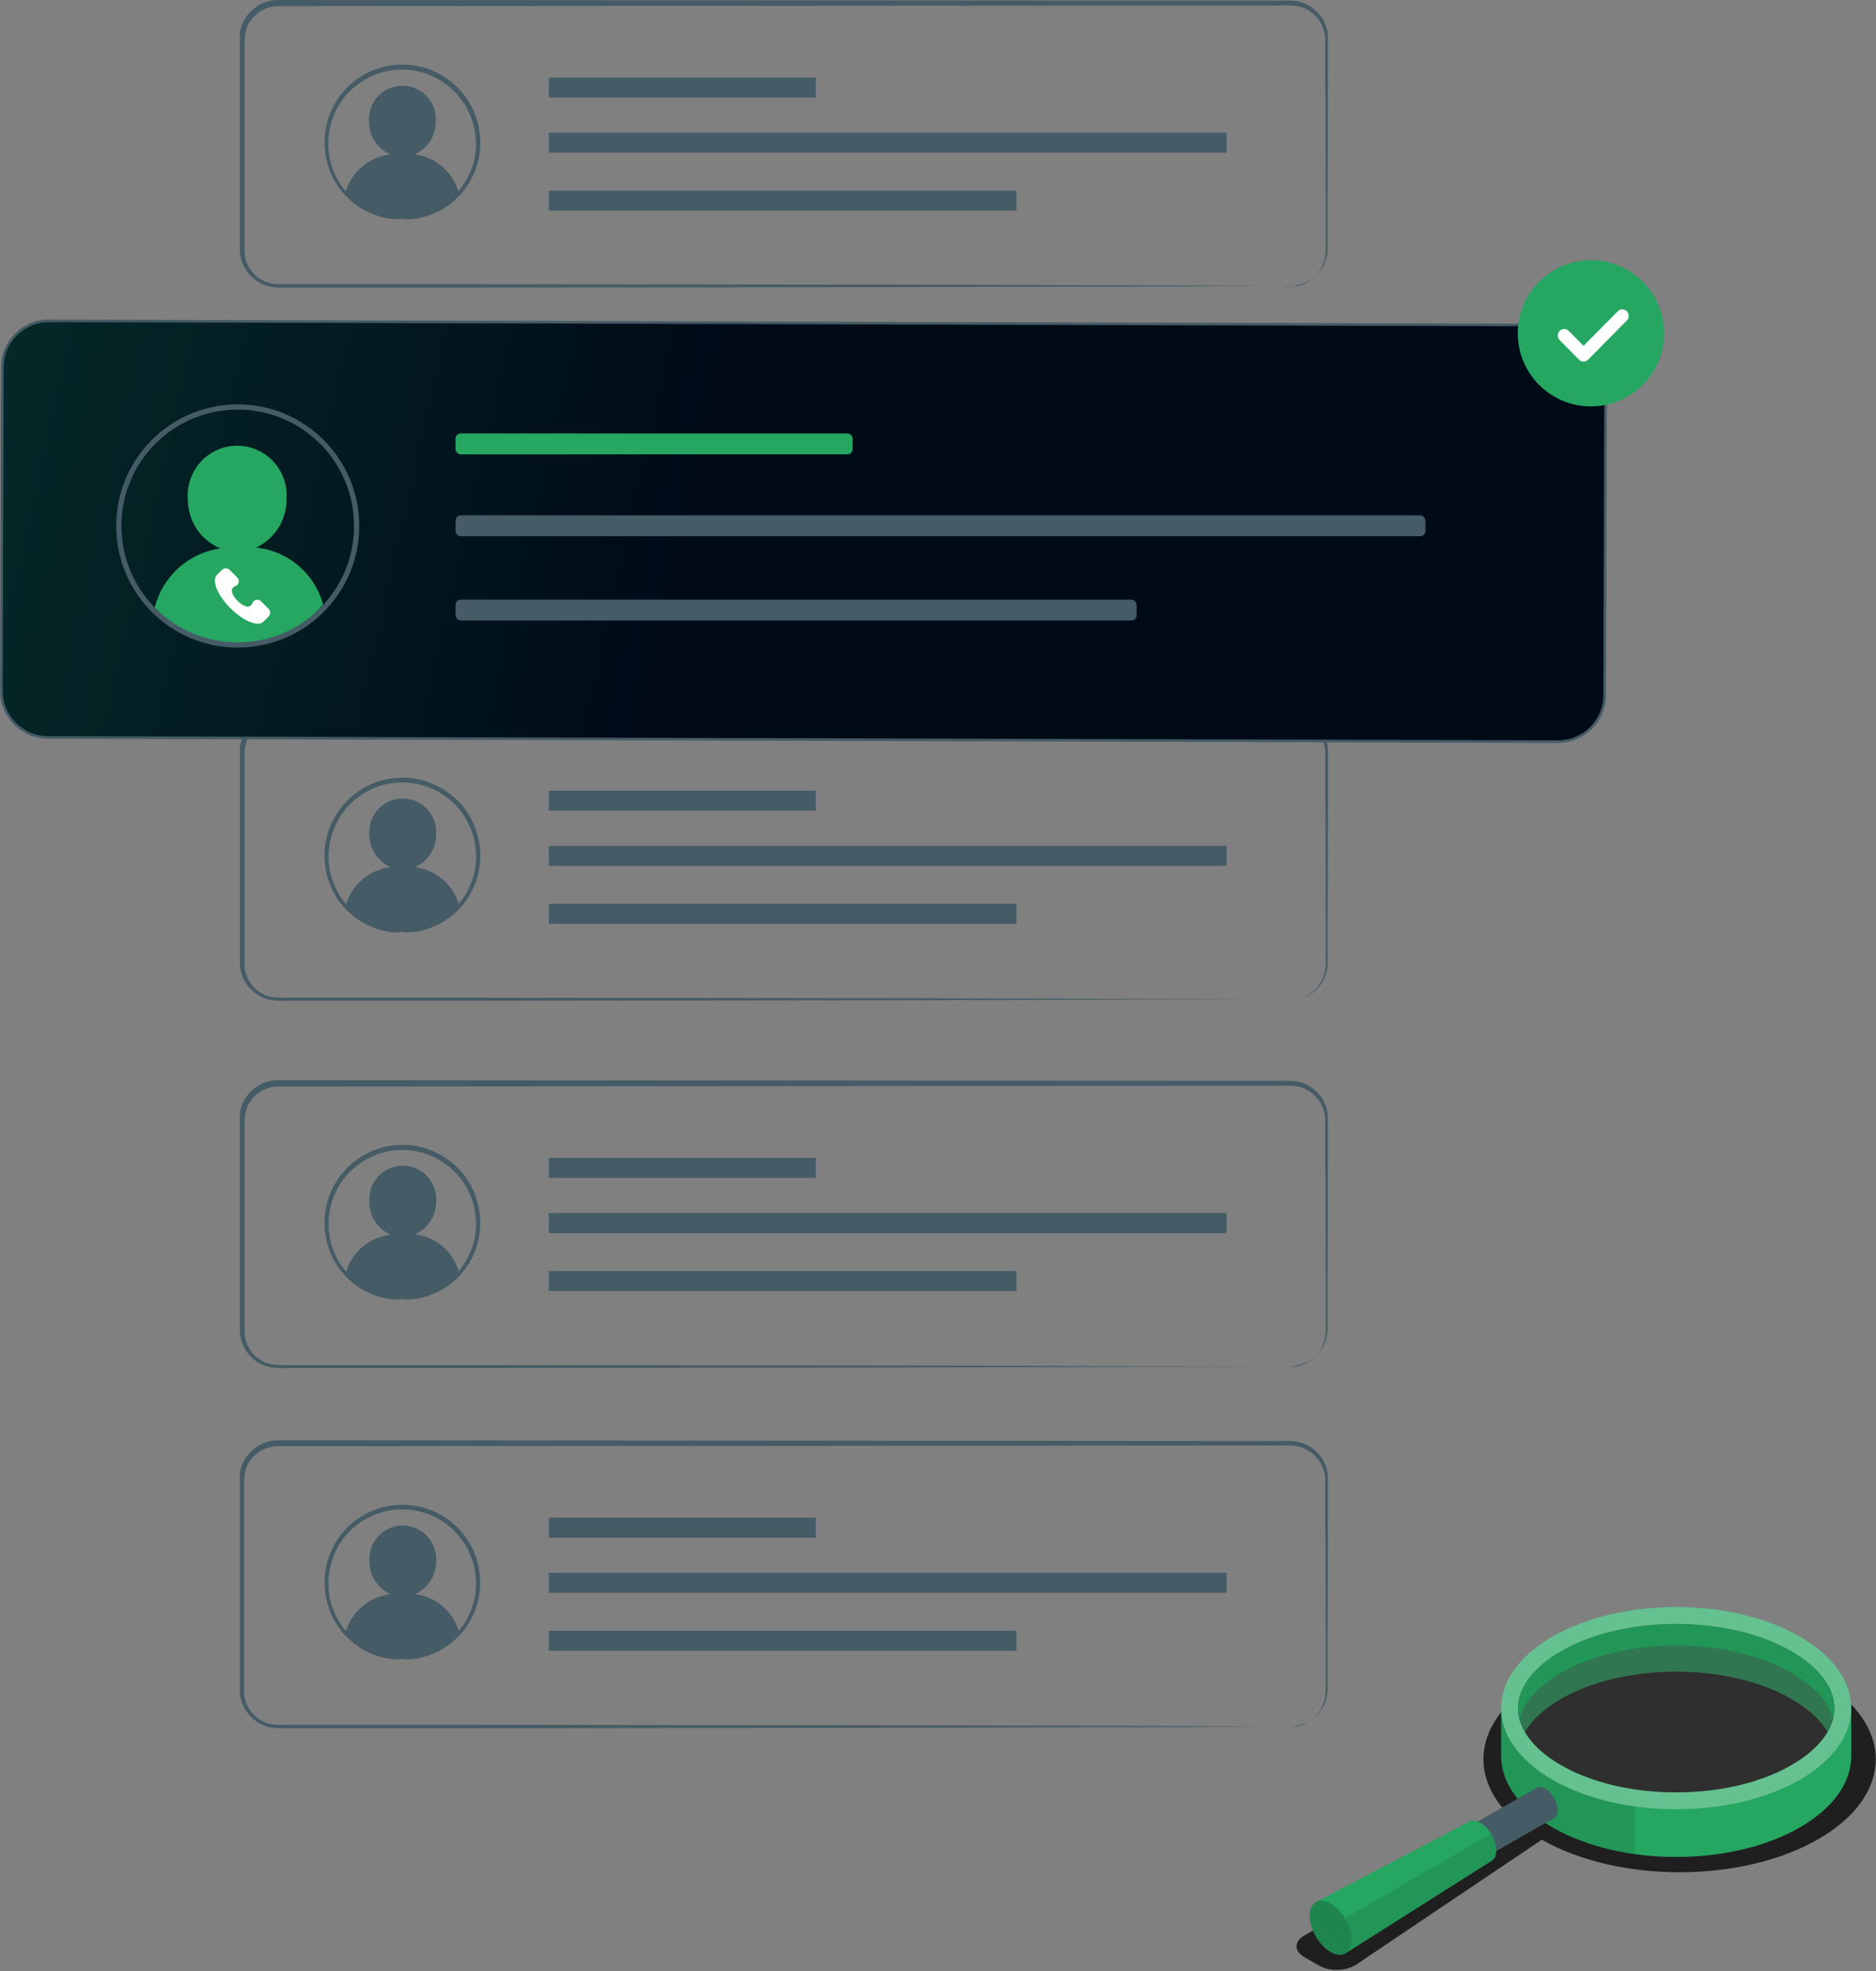<svg width="719" height="755" viewBox="0 0 719 755" fill="none" xmlns="http://www.w3.org/2000/svg">
<rect x="0" y="0" width="719" height="755" fill="#808080" stroke="none"/>
<path d="M152.06 83.425C152.782 83.443 153.5 83.538 154.202 83.708C154.85 83.537 155.516 83.442 156.186 83.425H152.06Z" fill="#455B66"/>
<path d="M182.299 44.466C181.366 41.74 180.005 39.181 178.267 36.882C176.512 34.465 174.386 32.341 171.967 30.588C166.837 26.787 160.619 24.734 154.232 24.734C147.845 24.734 141.628 26.787 136.498 30.588C134.07 32.331 131.942 34.457 130.198 36.882C128.462 39.187 127.091 41.745 126.135 44.466C124.341 49.511 123.928 54.943 124.938 60.201C125.805 64.785 127.748 69.099 130.608 72.789C134.71 78.104 140.533 81.831 147.082 83.331C148.826 83.748 150.612 83.959 152.405 83.96C153.022 84.043 153.647 84.043 154.264 83.96C153.562 83.789 152.844 83.695 152.122 83.677H156.248C155.578 83.694 154.912 83.789 154.264 83.96C154.881 84.043 155.506 84.043 156.122 83.96C157.915 83.959 159.702 83.748 161.446 83.331C167.985 81.829 173.798 78.102 177.889 72.789C180.771 69.109 182.726 64.792 183.59 60.201C184.583 54.935 184.137 49.5 182.299 44.466ZM182.015 59.886C181.223 64.288 179.399 68.44 176.692 72.002L175.652 73.261C174.543 69.529 172.366 66.203 169.388 63.692C166.411 61.182 162.763 59.596 158.894 59.131C161.332 58.055 163.4 56.29 164.844 54.053C166.289 51.816 167.046 49.205 167.021 46.543C167.145 44.79 166.905 43.03 166.318 41.373C165.732 39.716 164.81 38.198 163.61 36.912C162.41 35.627 160.959 34.602 159.345 33.901C157.732 33.2 155.992 32.838 154.232 32.838C152.473 32.838 150.733 33.2 149.119 33.901C147.506 34.602 146.054 35.627 144.855 36.912C143.655 38.198 142.733 39.716 142.146 41.373C141.559 43.03 141.32 44.79 141.443 46.543C141.418 49.209 142.178 51.824 143.628 54.062C145.079 56.301 147.156 58.063 149.602 59.131C145.69 59.587 141.994 61.168 138.963 63.682C135.933 66.196 133.698 69.534 132.529 73.292C132.183 72.883 131.805 72.474 131.458 72.002C128.616 68.215 126.77 63.777 126.088 59.093C125.405 54.409 125.909 49.629 127.552 45.19C128.449 42.631 129.746 40.231 131.395 38.078C133.066 35.784 135.098 33.776 137.411 32.13C142.238 28.573 148.077 26.654 154.075 26.654C160.072 26.654 165.912 28.573 170.738 32.13C173.042 33.776 175.064 35.785 176.723 38.078C178.371 40.237 179.677 42.636 180.598 45.19C182.363 49.877 182.852 54.948 182.015 59.886Z" fill="#455B66"/>
<path d="M494.525 109.922C494.525 109.922 495.438 109.922 497.139 109.576C499.663 109.055 501.989 107.834 503.849 106.052C505.342 104.609 506.495 102.852 507.225 100.909C507.955 98.966 508.244 96.885 508.07 94.817C508.07 89.814 508.07 84.055 508.07 77.603C508.07 64.638 508.07 48.809 507.912 30.399C507.912 25.805 507.912 20.959 507.912 16.112C508.041 13.67 507.494 11.239 506.333 9.086C505.172 6.932 503.441 5.139 501.329 3.902C496.982 1.164 491.312 2.36 485.862 2.108H468.916L106.668 2.36C104.603 2.368 102.57 2.866 100.735 3.813C98.901 4.759 97.317 6.127 96.115 7.804C94.917 9.481 94.149 11.426 93.879 13.469C93.718 15.563 93.665 17.663 93.721 19.763V96.516C93.812 98.46 94.341 100.358 95.269 102.069C96.196 103.779 97.497 105.259 99.076 106.398C100.635 107.535 102.435 108.3 104.337 108.632C106.323 108.866 108.324 108.94 110.322 108.853H181.7L344.523 109.041L454.268 109.325L484.13 109.482H491.879C493.643 109.482 494.525 109.922 494.525 109.922L491.879 109.482H484.13L454.268 109.671L344.523 109.954L181.7 110.143H110.322C108.218 110.214 106.113 110.13 104.022 109.891C100.741 109.303 97.757 107.618 95.559 105.114C93.361 102.61 92.08 99.434 91.926 96.107C91.926 79.429 91.926 62.477 91.926 45.253V19.259C91.926 17.056 91.926 14.948 91.926 12.588C92.268 10.318 93.142 8.162 94.477 6.294C95.838 4.357 97.643 2.775 99.743 1.68C101.842 0.585 104.173 0.009 106.542 0L468.79 0.252H493.99C496.754 0.148 499.49 0.848 501.864 2.266C504.141 3.612 506.005 5.556 507.255 7.886C508.504 10.216 509.091 12.843 508.952 15.483C508.952 20.392 508.952 25.175 508.952 29.77C508.952 48.148 508.952 63.977 508.794 76.974C508.794 83.425 508.794 89.184 508.794 94.188C508.938 96.323 508.605 98.464 507.821 100.455C507.036 102.447 505.82 104.24 504.258 105.706C502.325 107.489 499.92 108.679 497.328 109.136C496.438 109.535 495.493 109.8 494.525 109.922Z" fill="#455B66"/>
<path d="M312.645 29.707H210.334V37.386H312.645V29.707Z" fill="#455B66"/>
<path d="M389.568 73.009H210.334V80.688H389.568V73.009Z" fill="#455B66"/>
<path d="M470.082 50.824H210.334V58.502H470.082V50.824Z" fill="#455B66"/>
<path d="M152.06 356.565C153.446 356.754 154.202 356.754 154.202 356.88C154.85 356.709 155.516 356.614 156.186 356.597L152.06 356.565Z" fill="#455B66"/>
<path d="M182.299 317.638C181.376 314.899 180.015 312.327 178.267 310.023C176.512 307.606 174.386 305.482 171.967 303.729C166.838 299.927 160.62 297.875 154.233 297.875C147.846 297.875 141.628 299.927 136.499 303.729C131.743 307.259 128.128 312.107 126.104 317.67C124.306 322.714 123.892 328.147 124.907 333.404C125.773 337.989 127.716 342.304 130.577 345.992C134.689 351.29 140.51 355.004 147.051 356.503C148.791 356.943 150.579 357.165 152.374 357.164C152.991 357.246 153.616 357.246 154.233 357.164C154.233 357.164 153.477 357.164 152.091 356.849H156.217C155.547 356.866 154.881 356.961 154.233 357.132C154.85 357.215 155.475 357.215 156.091 357.132C157.886 357.133 159.675 356.911 161.415 356.471C167.947 354.971 173.757 351.257 177.858 345.961C180.734 342.278 182.689 337.963 183.559 333.373C184.569 328.111 184.133 322.673 182.299 317.638ZM182.016 333.058C181.238 337.394 179.458 341.489 176.818 345.017L175.779 346.244C174.668 342.516 172.49 339.195 169.512 336.69C166.534 334.184 162.887 332.605 159.021 332.146C161.456 331.067 163.522 329.3 164.966 327.064C166.41 324.828 167.168 322.219 167.148 319.558C167.271 317.805 167.032 316.045 166.445 314.388C165.858 312.731 164.936 311.213 163.736 309.927C162.537 308.641 161.085 307.616 159.472 306.915C157.859 306.214 156.118 305.853 154.359 305.853C152.6 305.853 150.859 306.214 149.246 306.915C147.633 307.616 146.181 308.641 144.981 309.927C143.782 311.213 142.86 312.731 142.273 314.388C141.686 316.045 141.447 317.805 141.57 319.558C141.544 322.224 142.304 324.839 143.755 327.077C145.205 329.315 147.283 331.078 149.728 332.146C145.812 332.59 142.111 334.167 139.078 336.683C136.045 339.198 133.813 342.543 132.656 346.307L131.584 345.017C128.743 341.229 126.896 336.791 126.214 332.108C125.532 327.424 126.035 322.644 127.679 318.205C129.594 312.97 133.027 308.424 137.538 305.145C142.364 301.588 148.204 299.668 154.201 299.668C160.199 299.668 166.039 301.588 170.865 305.145C173.176 306.783 175.198 308.793 176.85 311.093C178.497 313.252 179.804 315.65 180.724 318.205C182.475 322.952 182.921 328.081 182.016 333.058Z" fill="#455B66"/>
<path d="M494.526 383.094C494.526 383.094 495.439 383.094 497.14 382.748C499.664 382.227 501.989 381.005 503.85 379.223C505.347 377.777 506.503 376.015 507.233 374.066C507.963 372.117 508.249 370.031 508.071 367.957C508.071 362.985 508.071 357.226 508.071 350.744C508.071 337.81 508.071 321.949 507.913 303.54C507.913 298.945 507.913 294.099 507.913 289.284C508.04 286.837 507.494 284.403 506.333 282.244C505.172 280.086 503.442 278.287 501.33 277.042C496.983 274.305 491.313 275.5 485.863 275.249H468.916L106.668 275.532C104.602 275.532 102.566 276.027 100.73 276.974C98.895 277.921 97.312 279.293 96.116 280.976C94.914 282.639 94.146 284.575 93.879 286.609C93.719 288.703 93.667 290.804 93.722 292.903V369.814C93.818 371.756 94.349 373.653 95.275 375.363C96.202 377.073 97.501 378.554 99.077 379.695C100.636 380.833 102.436 381.597 104.337 381.93C106.324 382.148 108.325 382.222 110.322 382.15H181.701L344.524 382.339L454.269 382.654H484.131L454.269 382.811L344.524 383.126L181.701 383.314H110.322C108.22 383.397 106.114 383.323 104.022 383.094C100.826 382.521 97.91 380.908 95.728 378.506C93.545 376.104 92.22 373.048 91.958 369.814C91.958 353.135 91.958 336.184 91.958 318.96V292.966C91.958 290.763 91.958 288.686 91.958 286.294C92.276 283.97 93.151 281.757 94.51 279.843C95.874 277.91 97.68 276.331 99.778 275.236C101.877 274.141 104.207 273.563 106.574 273.549L468.822 273.801H494.022C496.032 273.723 498.036 274.066 499.905 274.808C501.775 275.549 503.469 276.673 504.878 278.108C506.287 279.542 507.38 281.255 508.087 283.136C508.794 285.018 509.1 287.026 508.984 289.032C508.984 293.941 508.984 298.693 508.984 303.288C508.984 321.666 508.984 337.527 508.827 350.492C508.827 356.975 508.827 362.733 508.827 367.706C508.972 369.841 508.641 371.983 507.856 373.974C507.072 375.966 505.854 377.759 504.291 379.223C502.358 381.013 499.954 382.214 497.361 382.685C496.441 382.958 495.486 383.096 494.526 383.094Z" fill="#455B66"/>
<path d="M312.645 302.847H210.334V310.526H312.645V302.847Z" fill="#455B66"/>
<path d="M389.568 346.181H210.334V353.859H389.568V346.181Z" fill="#455B66"/>
<path d="M470.082 323.995H210.334V331.674H470.082V323.995Z" fill="#455B66"/>
<path d="M152.06 497.202C153.446 497.391 154.202 497.391 154.202 497.516C154.202 497.642 154.895 497.516 156.186 497.234L152.06 497.202Z" fill="#455B66"/>
<path d="M182.299 458.274C181.367 455.539 180.006 452.968 178.267 450.659C176.508 448.246 174.382 446.123 171.967 444.365C166.838 440.564 160.62 438.511 154.233 438.511C147.846 438.511 141.628 440.564 136.499 444.365C131.725 447.878 128.106 452.731 126.104 458.306C124.306 463.35 123.892 468.783 124.907 474.041C125.78 478.623 127.722 482.936 130.577 486.628C134.689 491.926 140.51 495.64 147.051 497.139C148.797 497.548 150.581 497.77 152.374 497.8C152.991 497.882 153.616 497.882 154.233 497.8C154.233 497.8 153.477 497.8 152.091 497.485H156.217C154.926 497.643 154.233 497.643 154.233 497.769C154.85 497.851 155.475 497.851 156.091 497.769C157.884 497.738 159.669 497.517 161.415 497.108C167.947 495.607 173.757 491.893 177.858 486.597C180.734 482.914 182.689 478.599 183.559 474.009C184.569 468.747 184.133 463.31 182.299 458.274ZM182.016 473.663C181.249 478.012 179.469 482.119 176.818 485.653L175.779 486.88C174.668 483.152 172.49 479.831 169.512 477.326C166.534 474.82 162.887 473.241 159.021 472.782C161.456 471.703 163.522 469.937 164.966 467.7C166.41 465.464 167.168 462.855 167.148 460.194C167.271 458.441 167.032 456.681 166.445 455.024C165.858 453.367 164.936 451.849 163.736 450.563C162.537 449.278 161.085 448.252 159.472 447.552C157.859 446.851 156.118 446.489 154.359 446.489C152.6 446.489 150.859 446.851 149.246 447.552C147.633 448.252 146.181 449.278 144.981 450.563C143.782 451.849 142.86 453.367 142.273 455.024C141.686 456.681 141.447 458.441 141.57 460.194C141.513 462.887 142.258 465.536 143.711 467.805C145.163 470.074 147.258 471.861 149.728 472.939C145.817 473.385 142.12 474.959 139.089 477.468C136.057 479.977 133.822 483.313 132.656 487.069C132.309 486.66 131.931 486.251 131.584 485.81C128.743 482.023 126.896 477.585 126.214 472.901C125.532 468.217 126.035 463.438 127.679 458.998C128.575 456.43 129.872 454.019 131.522 451.855C133.194 449.571 135.226 447.573 137.538 445.939C142.364 442.381 148.204 440.462 154.201 440.462C160.199 440.462 166.039 442.381 170.865 445.939C173.168 447.573 175.189 449.572 176.85 451.855C178.497 454.025 179.804 456.434 180.724 458.998C182.441 463.687 182.887 468.747 182.016 473.663Z" fill="#455B66"/>
<path d="M494.525 523.731C494.525 523.731 495.439 523.731 497.14 523.385C499.663 522.863 501.989 521.642 503.849 519.86C505.346 518.413 506.502 516.652 507.232 514.703C507.962 512.754 508.248 510.667 508.07 508.594C508.07 503.59 508.07 497.863 508.07 491.38C508.07 478.415 508.07 462.586 507.912 444.176C507.912 439.582 507.912 434.735 507.912 429.921C508.039 427.474 507.493 425.039 506.332 422.881C505.172 420.723 503.441 418.924 501.329 417.679C496.982 414.941 491.312 416.137 485.863 415.885H468.916L106.668 416.168C104.6 416.161 102.561 416.652 100.724 417.6C98.887 418.548 97.306 419.924 96.115 421.613C94.909 423.273 94.14 425.21 93.879 427.246C93.719 429.34 93.666 431.44 93.721 433.54V510.482C93.812 512.43 94.341 514.332 95.268 516.048C96.195 517.764 97.496 519.25 99.076 520.395C100.635 521.533 102.435 522.297 104.337 522.629C106.325 522.832 108.324 522.905 110.322 522.85H181.7L344.523 523.038L454.268 523.353L484.13 523.51H491.879C493.643 523.51 494.525 523.51 494.525 523.51H491.879H484.13H454.268L344.523 523.794L181.7 524.014H110.322C108.218 524.101 106.111 524.017 104.022 523.762C101.845 523.41 99.784 522.547 98.005 521.245C96.202 519.951 94.718 518.265 93.664 516.313C92.611 514.361 92.016 512.194 91.926 509.979C91.926 493.195 91.926 476.244 91.926 459.124V433.13C91.926 430.928 91.926 428.851 91.926 426.459C92.244 424.135 93.119 421.922 94.477 420.008C95.849 418.082 97.657 416.508 99.754 415.414C101.85 414.321 104.176 413.738 106.542 413.714L468.79 413.997H493.99C496.751 413.923 499.478 414.62 501.864 416.011C504.141 417.366 506.005 419.315 507.254 421.65C508.503 423.985 509.09 426.616 508.952 429.26C508.952 434.169 508.952 438.921 508.952 443.515C508.952 461.893 508.952 477.723 508.794 490.719C508.794 497.202 508.794 502.93 508.794 507.933C508.94 510.069 508.608 512.21 507.824 514.202C507.039 516.194 505.821 517.987 504.258 519.451C502.326 521.241 499.921 522.442 497.328 522.913C496.44 523.322 495.495 523.598 494.525 523.731Z" fill="#455B66"/>
<path d="M312.645 443.484H210.334V451.162H312.645V443.484Z" fill="#455B66"/>
<path d="M389.568 486.817H210.334V494.496H389.568V486.817Z" fill="#455B66"/>
<path d="M470.082 464.632H210.334V472.31H470.082V464.632Z" fill="#455B66"/>
<path d="M152.06 635.038C153.446 635.195 154.202 635.227 154.202 635.352C154.202 635.478 154.895 635.195 156.186 635.07L152.06 635.038Z" fill="#455B66"/>
<path d="M182.3 596.08C181.367 593.354 180.006 590.794 178.268 588.495C176.513 586.079 174.387 583.955 171.968 582.202C166.83 578.419 160.615 576.378 154.233 576.378C147.851 576.378 141.637 578.419 136.499 582.202C134.071 583.944 131.943 586.07 130.199 588.495C128.463 590.8 127.092 593.358 126.136 596.08C124.342 601.125 123.929 606.556 124.939 611.814C125.8 616.401 127.744 620.716 130.608 624.402C134.711 629.718 140.534 633.444 147.083 634.944C148.829 635.353 150.613 635.575 152.406 635.605C153.023 635.687 153.648 635.687 154.265 635.605C154.265 635.605 153.509 635.448 152.123 635.29H156.249C154.958 635.29 154.265 635.29 154.265 635.574C154.882 635.656 155.507 635.656 156.123 635.574C157.916 635.543 159.701 635.322 161.447 634.913C166.941 633.59 171.939 630.719 175.848 626.641C179.757 622.563 182.412 617.45 183.497 611.909C184.538 606.621 184.124 601.151 182.3 596.08ZM182.016 611.499C181.256 615.841 179.475 619.939 176.819 623.458C176.472 623.93 176.126 624.308 175.779 624.717C174.672 620.987 172.495 617.663 169.516 615.157C166.537 612.652 162.889 611.073 159.021 610.618C161.456 609.539 163.522 607.773 164.966 605.537C166.41 603.301 167.168 600.692 167.148 598.031C167.272 596.277 167.032 594.518 166.445 592.861C165.859 591.204 164.937 589.685 163.737 588.4C162.537 587.114 161.086 586.089 159.472 585.388C157.859 584.687 156.119 584.325 154.359 584.325C152.6 584.325 150.86 584.687 149.246 585.388C147.633 586.089 146.181 587.114 144.982 588.4C143.782 589.685 142.86 591.204 142.273 592.861C141.686 594.518 141.447 596.277 141.57 598.031C141.549 600.696 142.31 603.309 143.76 605.547C145.211 607.784 147.286 609.547 149.729 610.618C145.81 611.051 142.103 612.614 139.059 615.118C136.016 617.622 133.769 620.957 132.593 624.717C132.247 624.308 131.869 623.898 131.522 623.458C128.68 619.671 126.834 615.233 126.152 610.549C125.469 605.865 125.973 601.085 127.616 596.646C128.512 594.077 129.809 591.666 131.459 589.502C133.139 587.216 135.169 585.209 137.475 583.555C142.319 580.039 148.152 578.146 154.139 578.146C160.126 578.146 165.959 580.039 170.802 583.555C175.3 586.861 178.728 591.413 180.662 596.646C182.433 601.387 182.901 606.516 182.016 611.499Z" fill="#455B66"/>
<path d="M494.525 661.566C494.525 661.566 495.438 661.566 497.139 661.22C500.454 660.511 503.395 658.617 505.408 655.892C507.421 653.168 508.368 649.803 508.07 646.43C508.07 641.426 508.07 635.698 508.07 629.216C508.07 616.25 508.07 600.421 507.912 582.012C507.912 577.417 507.912 572.571 507.912 567.756C508.03 565.285 507.46 562.829 506.264 560.662C505.068 558.496 503.295 556.703 501.14 555.483C496.793 552.745 491.123 553.941 485.673 553.689H468.727L106.479 553.941C104.41 553.948 102.373 554.448 100.538 555.4C98.702 556.353 97.121 557.73 95.926 559.417C94.72 561.077 93.951 563.015 93.69 565.05C93.529 567.144 93.477 569.244 93.532 571.344V648.318C93.624 650.261 94.152 652.159 95.08 653.87C96.007 655.581 97.308 657.06 98.887 658.199C100.443 659.348 102.243 660.123 104.148 660.465C106.136 660.672 108.136 660.735 110.133 660.654H181.511L344.334 660.843L454.079 661.126L483.941 661.315H491.69H494.336C494.336 661.315 493.454 661.315 491.69 661.315H483.941L454.079 661.503L344.334 661.787L181.511 661.975H110.322C108.218 662.047 106.113 661.962 104.022 661.724C101.843 661.359 99.782 660.486 98.005 659.175C96.203 657.888 94.718 656.207 93.665 654.26C92.611 652.313 92.016 650.151 91.926 647.94C91.926 631.261 91.926 614.31 91.926 597.086V571.092C91.926 568.889 91.926 566.812 91.926 564.42C92.244 562.096 93.119 559.883 94.477 557.969C95.843 556.038 97.65 554.46 99.748 553.366C101.846 552.271 104.175 551.692 106.542 551.675L468.79 551.959H493.989C496.751 551.884 499.478 552.582 501.864 553.972C504.144 555.324 506.009 557.274 507.258 559.609C508.508 561.944 509.093 564.577 508.952 567.221C508.952 572.13 508.952 576.882 508.952 581.477C508.952 599.855 508.952 615.684 508.794 628.681C508.794 635.164 508.794 640.891 508.794 645.895C508.938 648.03 508.605 650.171 507.821 652.162C507.036 654.154 505.82 655.947 504.258 657.412C502.333 659.207 499.924 660.4 497.328 660.843C496.437 661.226 495.491 661.47 494.525 661.566Z" fill="#455B66"/>
<path d="M312.645 581.319H210.334V588.998H312.645V581.319Z" fill="#455B66"/>
<path d="M389.568 624.622H210.334V632.3H389.568V624.622Z" fill="#455B66"/>
<path d="M470.082 602.436H210.334V610.114H470.082V602.436Z" fill="#455B66"/>
<path d="M0.551 264.594L0.898 140.659C0.925 130.819 8.932 122.863 18.783 122.891L597.582 124.506C607.433 124.533 615.395 132.533 615.368 142.373L615.021 266.308C614.994 276.148 606.987 284.104 597.136 284.076L18.337 282.461C8.486 282.434 0.524 274.434 0.551 264.594Z" fill="url(#paint0_linear_7_66)" stroke="#455B66"/>
<rect x="174.586" y="166.029" width="152.194" height="8" rx="2" fill="#25A661"/>
<rect x="174.586" y="229.674" width="261.036" height="8" rx="2" fill="#455B66"/>
<rect x="174.586" y="197.391" width="371.723" height="8" rx="2" fill="#455B66"/>
<path d="M98.186 209.736C101.758 208.053 104.762 205.36 106.831 201.987C108.9 198.614 109.943 194.708 109.832 190.748C109.968 188.143 109.569 185.537 108.659 183.093C107.75 180.649 106.35 178.418 104.546 176.54C102.741 174.662 100.572 173.177 98.172 172.176C95.772 171.175 93.193 170.68 90.594 170.722C87.996 170.763 85.434 171.341 83.067 172.419C80.7 173.496 78.579 175.051 76.836 176.986C75.093 178.921 73.764 181.195 72.933 183.667C72.102 186.139 71.786 188.756 72.005 191.356C71.998 195.361 73.177 199.277 75.391 202.608C77.606 205.939 80.757 208.534 84.443 210.063C78.487 210.906 72.915 213.508 68.435 217.539C63.956 221.57 60.771 226.847 59.287 232.699C66.241 240.273 75.654 245.115 85.841 246.355H97.487C107.787 244.787 117.163 239.499 123.854 231.483C122.248 225.689 118.939 220.515 114.361 216.635C109.782 212.756 104.146 210.352 98.186 209.736Z" fill="#25A661"/>
<path d="M609.736 155.669C625.215 155.669 637.763 143.133 637.763 127.669C637.763 112.205 625.215 99.669 609.736 99.669C594.257 99.669 581.709 112.205 581.709 127.669C581.709 143.133 594.257 155.669 609.736 155.669Z" fill="#25A661"/>
<path d="M606.941 138.5C606.297 138.5 605.678 138.25 605.182 137.774L597.753 130.267C597.524 130.035 597.342 129.76 597.218 129.457C597.094 129.155 597.03 128.83 597.03 128.503C597.03 128.175 597.094 127.85 597.218 127.548C597.342 127.245 597.524 126.97 597.753 126.738C597.983 126.507 598.255 126.323 598.554 126.197C598.854 126.072 599.175 126.007 599.499 126.007C599.823 126.007 600.144 126.072 600.444 126.197C600.744 126.323 601.016 126.507 601.245 126.738L606.916 132.469L620.016 119.231C620.245 118.999 620.517 118.815 620.817 118.69C621.116 118.565 621.437 118.5 621.761 118.5C622.086 118.5 622.407 118.565 622.706 118.69C623.006 118.815 623.278 118.999 623.507 119.231C623.736 119.462 623.918 119.738 624.042 120.04C624.166 120.343 624.23 120.667 624.23 120.995C624.23 121.323 624.166 121.647 624.042 121.95C623.918 122.253 623.736 122.528 623.507 122.759L608.649 137.774C608.154 138.275 607.535 138.5 606.891 138.5H606.941Z" fill="white"/>
<path d="M102.984 233.252L100.024 230.292C98.966 229.234 97.169 229.657 96.746 231.032C96.429 231.983 95.371 232.512 94.42 232.301C92.305 231.772 89.45 229.023 88.921 226.802C88.604 225.851 89.239 224.793 90.19 224.476C91.565 224.053 91.988 222.256 90.93 221.198L87.97 218.238C87.124 217.498 85.855 217.498 85.115 218.238L83.106 220.247C81.097 222.361 83.317 227.965 88.287 232.935C93.257 237.905 98.861 240.231 100.975 238.116L102.984 236.107C103.725 235.261 103.725 233.992 102.984 233.252Z" fill="white"/>
<circle cx="91.109" cy="201.463" r="45.581" stroke="#455B66" stroke-width="2"/>
<path d="M696.884 643.22C667.521 626.311 619.917 626.311 590.555 643.22C565.667 657.553 561.884 679.433 579.191 696.065C578.192 696.351 577.236 696.716 576.394 697.2L499.859 741.391C495.921 743.658 495.921 747.334 499.859 749.603L505.664 752.946C509.602 755.213 515.879 755.039 519.683 752.555L589.849 705.387C590.226 705.141 590.536 704.876 590.842 704.608C620.225 721.355 667.615 721.305 696.884 704.451C726.246 687.543 726.246 660.13 696.884 643.22Z" fill="#1F1F1F"/>
<path d="M709.522 654.278C709.521 644.364 702.971 634.449 689.87 626.886C663.667 611.757 621.184 611.757 594.981 626.886C581.88 634.451 575.329 644.364 575.329 654.278V672.54C575.329 682.453 581.88 692.367 594.981 699.931C621.184 715.059 663.667 715.059 689.87 699.931C702.971 692.367 709.522 682.453 709.522 672.54V654.278ZM598.225 632.505C609.926 625.749 625.624 622.028 642.425 622.028C659.226 622.028 674.924 625.749 686.626 632.505C697.206 638.613 703.032 646.346 703.032 654.278C703.032 662.209 697.205 669.941 686.626 676.05C674.924 682.806 659.226 686.527 642.425 686.527C625.626 686.527 609.929 682.806 598.225 676.05C587.646 669.941 581.818 662.209 581.818 654.278C581.817 646.347 587.643 638.613 598.225 632.505Z" fill="#25A661"/>
<path opacity="0.3" d="M594.976 681.67C621.179 696.798 663.662 696.798 689.865 681.67C716.068 666.542 716.068 642.014 689.865 626.885C663.662 611.756 621.179 611.756 594.976 626.885C568.775 642.014 568.775 666.542 594.976 681.67ZM581.814 654.278C581.814 646.346 587.64 638.614 598.22 632.505C609.921 625.749 625.62 622.028 642.421 622.028C659.222 622.028 674.919 625.749 686.621 632.505C697.202 638.614 703.028 646.346 703.028 654.278C703.028 662.209 697.2 669.942 686.621 676.05C674.919 682.806 659.22 686.527 642.421 686.527C625.62 686.527 609.921 682.806 598.22 676.05C587.641 669.942 581.814 662.209 581.814 654.278Z" fill="white"/>
<path d="M581.809 654.277C581.809 657.391 582.703 660.455 584.429 663.414C587.09 658.807 591.775 654.485 598.224 650.774C609.917 644.013 625.62 640.288 642.426 640.288C659.219 640.288 674.922 644.013 686.615 650.774C693.065 654.486 697.75 658.808 700.423 663.414C702.136 660.455 703.031 657.392 703.031 654.277C703.031 646.347 697.204 638.613 686.615 632.5C674.922 625.752 659.219 622.027 642.426 622.027C625.62 622.027 609.916 625.752 598.224 632.5C587.636 638.613 581.809 646.347 581.809 654.277Z" fill="#25A661"/>
<path opacity="0.1" d="M581.809 654.277C581.809 657.391 582.703 660.455 584.429 663.414C587.09 658.807 591.775 654.485 598.224 650.774C609.917 644.013 625.62 640.288 642.426 640.288C659.219 640.288 674.922 644.013 686.615 650.774C693.065 654.486 697.75 658.808 700.423 663.414C702.136 660.455 703.031 657.392 703.031 654.277C703.031 646.347 697.204 638.613 686.615 632.5C674.922 625.752 659.219 622.027 642.426 622.027C625.62 622.027 609.916 625.752 598.224 632.5C587.636 638.613 581.809 646.347 581.809 654.277Z" fill="black"/>
<path opacity="0.4" d="M598.222 640.774C609.923 634.018 625.621 630.297 642.422 630.297C659.223 630.297 674.92 634.018 686.622 640.774C695.353 645.814 700.836 651.961 702.49 658.412C700.835 664.863 695.352 671.009 686.622 676.05C674.92 682.806 659.222 686.527 642.422 686.527C625.621 686.527 609.923 682.806 598.222 676.05C589.492 671.01 584.009 664.863 582.354 658.412C584.008 651.96 589.491 645.814 598.222 640.774Z" fill="#484848"/>
<path opacity="0.1" d="M626.612 691.938V710.184C615.024 708.575 604.031 705.162 594.985 699.931C581.877 692.366 575.324 682.451 575.324 672.536V654.277C575.324 652.278 575.597 650.279 576.129 648.294H576.141C572.963 660.092 579.243 672.576 594.985 681.674C604.031 686.903 615.024 690.316 626.612 691.938Z" fill="black"/>
<path d="M596.975 693.295C596.987 690.297 594.897 686.643 592.307 685.134C591.019 684.383 589.85 684.307 588.997 684.786L588.996 684.784L588.984 684.79L588.981 684.791L566.395 697.681C566.39 697.685 566.385 697.687 566.379 697.69L566.374 697.692C565.528 698.183 565.002 699.229 564.996 700.721C564.984 703.72 567.074 707.373 569.664 708.882C570.96 709.637 572.135 709.713 572.987 709.225L595.571 696.338L595.569 696.335C596.433 695.852 596.969 694.801 596.975 693.295Z" fill="#455B66"/>
<path d="M595.571 696.336C596.431 695.852 596.968 694.799 596.974 693.294C596.979 692.164 596.684 690.941 596.177 689.774L567.052 706.431C567.798 707.451 568.698 708.318 569.668 708.882C570.963 709.637 572.138 709.713 572.99 709.225L595.574 696.338L595.571 696.336Z" fill="#455B66"/>
<path d="M573.479 708.818C573.495 704.916 570.775 700.161 567.404 698.196C565.752 697.232 564.255 697.13 563.15 697.724L563.145 697.716L563.082 697.749L563.078 697.752L504.397 728.507L515.573 748.257L571.661 712.777C572.777 712.144 573.471 710.774 573.479 708.818Z" fill="#25A661"/>
<path opacity="0.1" d="M515.574 748.258L571.663 712.777C572.778 712.144 573.472 710.775 573.48 708.818C573.489 706.723 572.694 704.394 571.447 702.372L509.812 738.074L515.574 748.258Z" fill="black"/>
<path d="M509.924 747.663C505.502 745.089 501.935 738.852 501.956 733.732C501.977 728.612 505.578 726.55 509.999 729.126C514.42 731.703 517.987 737.94 517.966 743.057C517.946 748.175 514.345 750.237 509.924 747.663Z" fill="#25A661"/>
<g opacity="0.2">
<path d="M509.924 747.663C505.502 745.089 501.935 738.852 501.956 733.732C501.977 728.612 505.578 726.55 509.999 729.126C514.42 731.703 517.987 737.94 517.966 743.057C517.946 748.175 514.345 750.237 509.924 747.663Z" fill="black"/>
</g>
<defs>
<linearGradient id="paint0_linear_7_66" x1="615.63" y1="285" x2="-65.001" y2="130.004" gradientUnits="userSpaceOnUse">
<stop offset="0.516" stop-color="#000B18"/>
<stop offset="1" stop-color="#062F2C"/>
</linearGradient>
</defs>
</svg>
